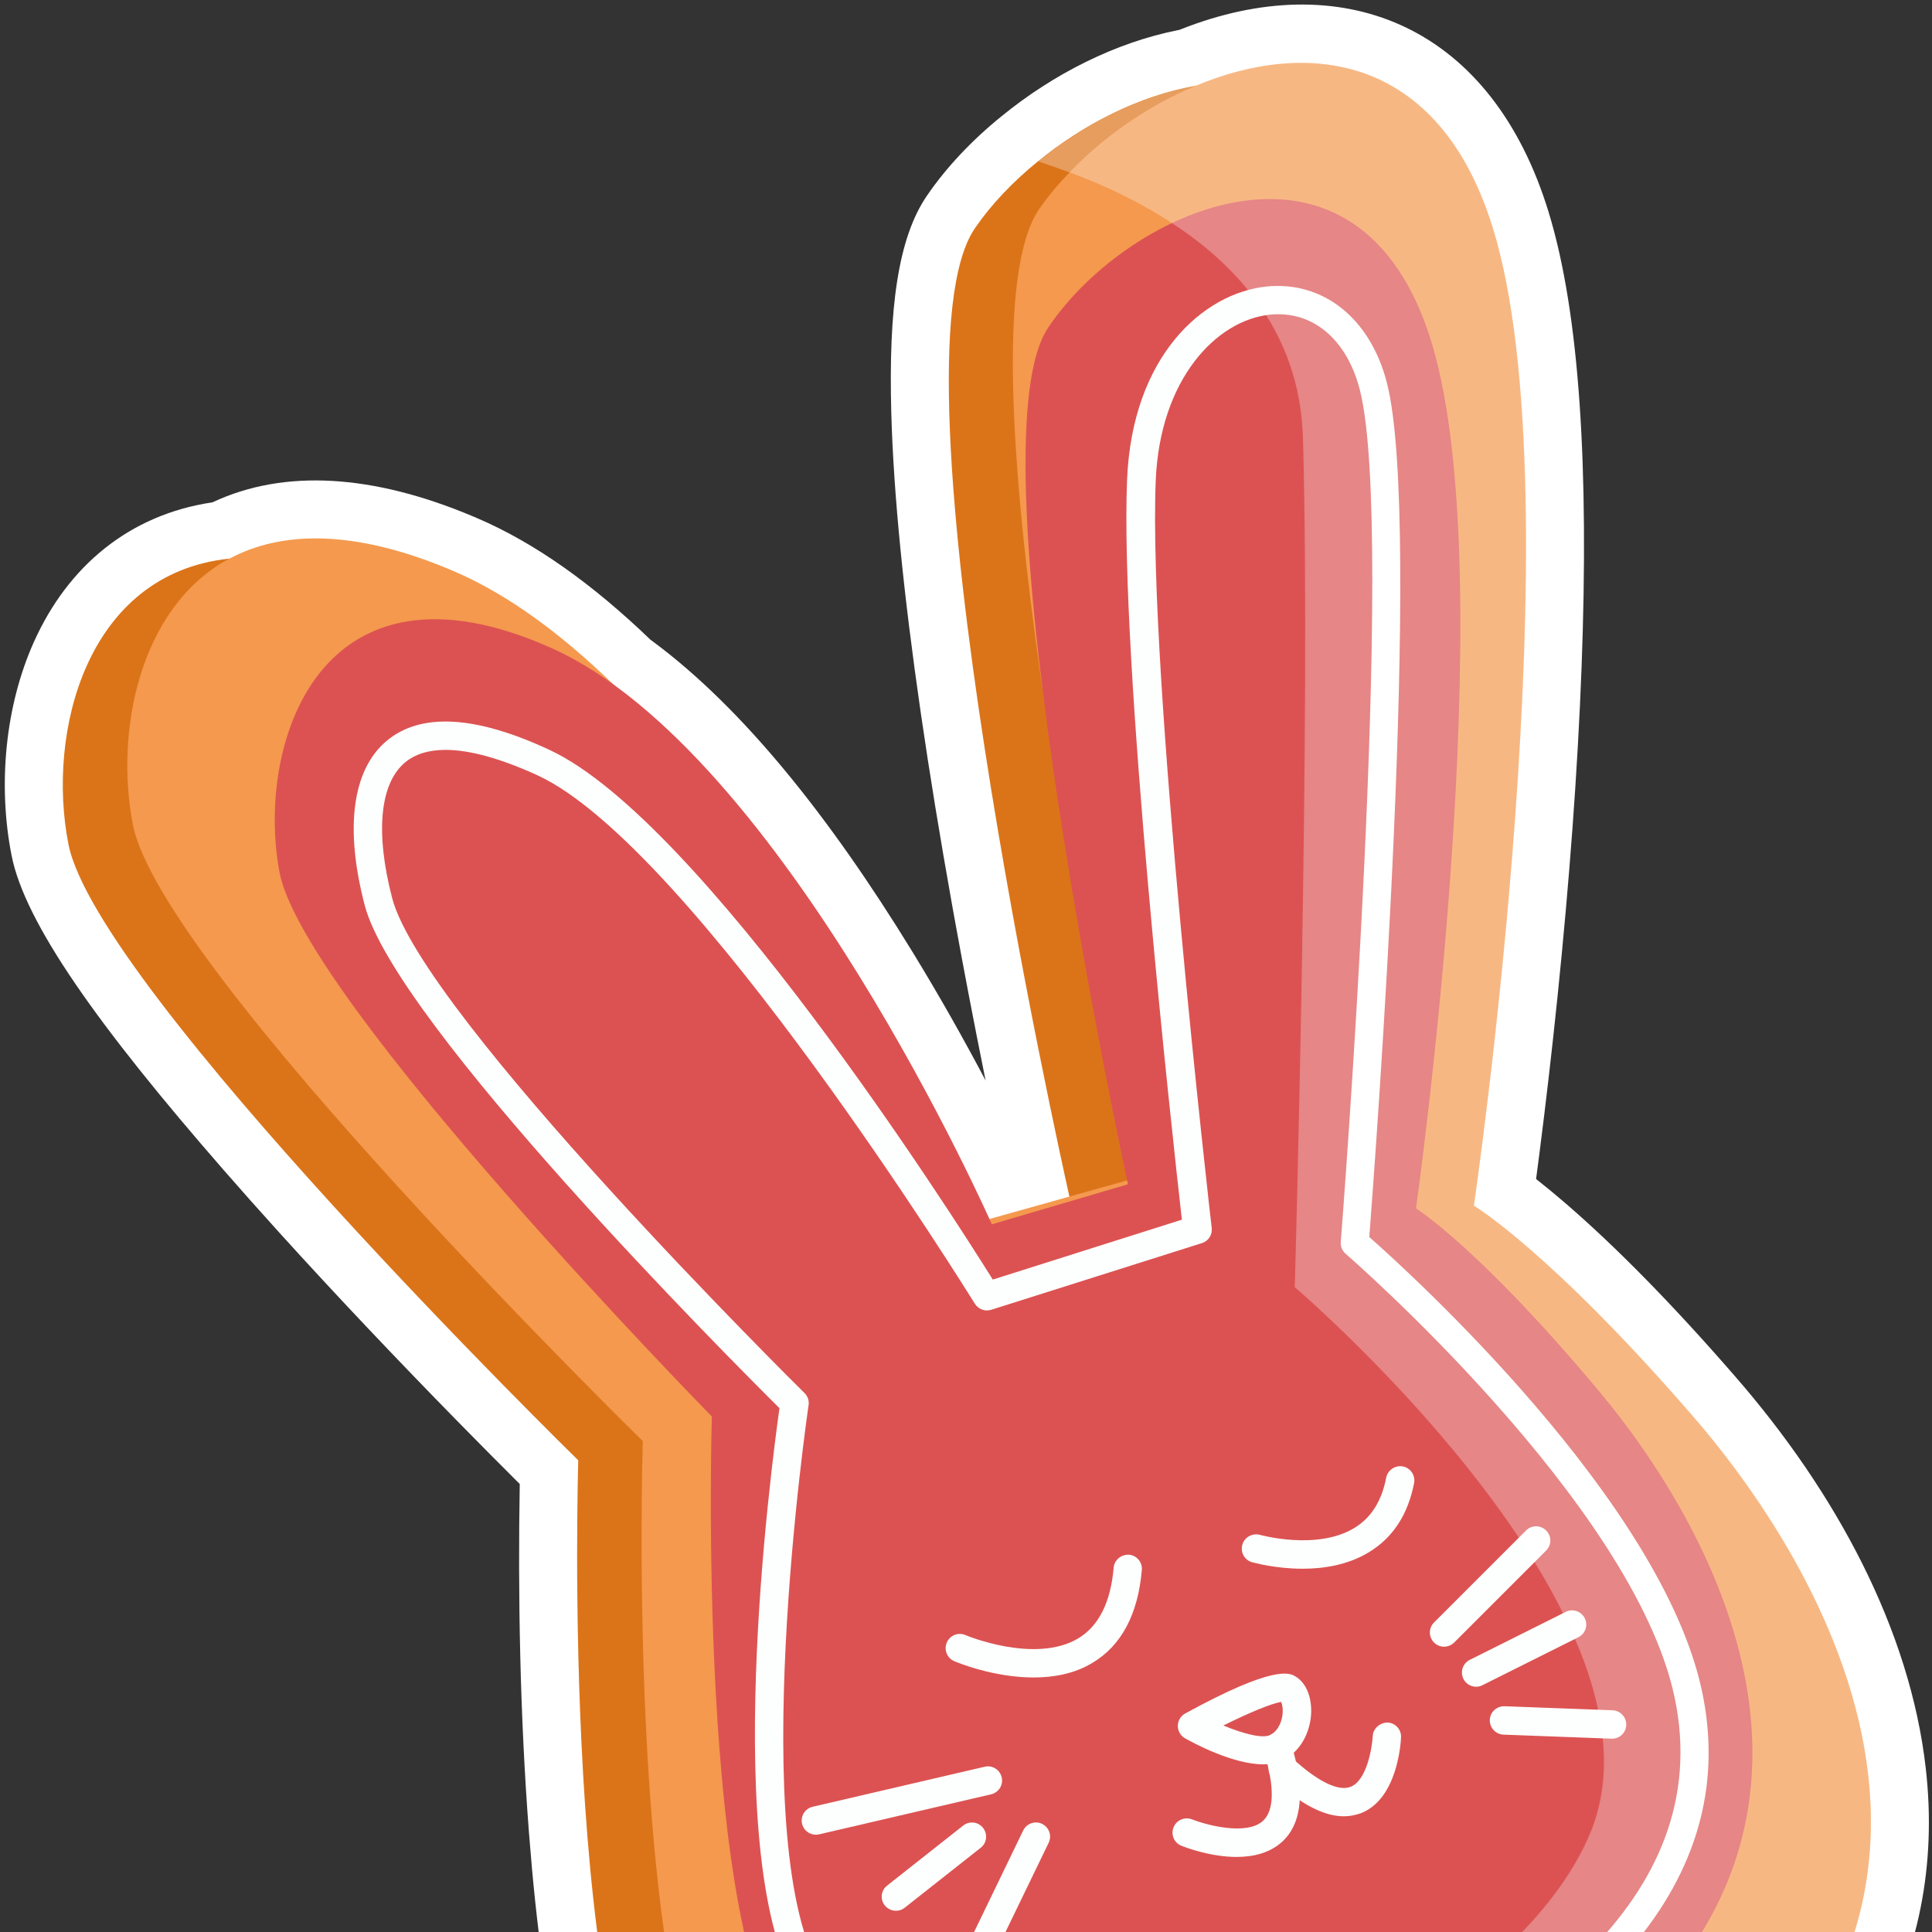 <?xml version="1.0" encoding="UTF-8"?>
<svg width="400px" height="400px" viewBox="0 0 400 400" version="1.1" xmlns="http://www.w3.org/2000/svg" xmlns:xlink="http://www.w3.org/1999/xlink">
    <rect x="0" y="0" width="400" height="400" fill="#333333" stroke="none"/>
    <title>decoration-14</title>
    <g id="decoration-14" stroke="none" stroke-width="1" fill="none" fill-rule="evenodd">
        <path d="M320.1,42.258 L320.471,43.419 L320.664,44.046 C327.093,65.126 328.975,97.208 327.456,137.91 C326.648,159.591 324.896,182.702 322.485,206.175 C321.294,217.772 320.017,228.709 318.74,238.661 C318.499,240.539 318.267,242.31 318.046,243.968 L318.027,244.109 L318.445,244.436 C320.123,245.758 321.938,247.252 323.889,248.929 L324.478,249.437 C334.382,258.017 345.962,269.676 359.153,284.868 C380.092,308.894 395.462,337.382 398.717,366.171 C403.196,405.781 384.246,441.134 338.665,468.124 C320.106,479.146 301.829,486.851 283.87,491.463 L283.79,491.487 C283.707,491.512 283.617,491.539 283.522,491.565 L283.378,491.605 L283.301,491.625 L282.675,491.843 C276.985,493.792 271.25,495.397 265.479,496.681 L264.036,496.996 C233.77,503.536 205.462,500.988 179.953,491.129 C160.104,483.458 143.008,471.7 130.693,458.85 C118.647,446.349 112.593,419.204 109.516,379.427 C107.639,355.153 107.216,329.691 107.607,307.408 L107.61,307.246 L107.537,307.174 C107.402,307.039 107.265,306.903 107.127,306.765 L106.705,306.345 C103.056,302.708 98.992,298.613 94.617,294.148 C82.113,281.387 69.607,268.206 57.916,255.297 C53.838,250.794 49.922,246.393 46.19,242.111 C20.411,212.535 5.124,191.083 2.391,177.085 C-0.468,162.555 1.052,146.175 7.041,132.858 C14.09,117.185 26.787,106.591 43.874,104.021 L43.993,104.004 L44.127,103.94 C58.75,97.126 77.015,98.084 98.011,106.945 L98.705,107.24 C110.77,112.4 122.655,120.903 134.684,132.456 L135.275,132.892 C153.766,146.641 171.668,168.94 188.854,196.973 L189.46,197.965 C194.567,206.342 199.378,214.862 203.854,223.316 L204.064,223.714 L203.815,222.487 C201.698,211.994 199.613,201.148 197.624,190.153 L197.13,187.401 C194.651,173.548 192.45,160.116 190.599,147.332 C187.114,123.257 184.992,102.359 184.532,85.461 C183.948,63.97 185.88,49.196 192.015,40.369 C196.005,34.56 201.303,28.965 207.325,24.096 C218.188,15.211 231.072,8.786 243.883,6.24 L244.197,6.18 L244.559,6.034 C277.3,-6.88 307.821,4.616 320.1,42.258 Z" id="Path" fill="#FFFFFF" fill-rule="nonzero"></path>
        <g id="Easter/Biscuit" transform="translate(13, 13)" fill-rule="nonzero">
            <g id="Group" transform="translate(0, 0.025)">
                <path d="M306.201,448.768 C292.693,456.74 279.8,462.67 267.521,466.903 C267.349,466.952 267.177,467.026 267.054,467.026 C260.706,469.265 254.505,470.962 248.501,472.242 C187.356,485.455 144.444,456.396 126.334,437.499 C102.861,413.139 106.724,289.324 106.724,289.324 C106.724,289.324 7.022,191.738 1.166,161.744 C-3.362,138.737 4.807,105.815 34.383,102.641 C34.432,102.641 34.432,102.641 34.432,102.641 C43.413,101.706 54.437,103.527 67.65,109.211 C71.415,110.859 75.228,112.852 78.919,115.19 C103.5,130.618 126.384,160.366 143.657,187.358 C162.898,217.451 175.226,244.222 175.226,244.222 L182.804,242.106 L191.958,239.522 L208.443,234.896 C208.443,234.896 208.443,234.847 208.394,234.65 C206.819,227.539 169.788,61.648 188.906,34.139 C192.253,29.267 196.78,24.518 201.923,20.36 C211.248,12.732 222.813,6.802 234.427,4.76 C253.964,1.241 273.624,8.746 282.728,37.904 C289.248,58.671 290.405,91.765 289.248,125.229 C287.378,182.339 278.865,240.531 278.865,240.531 C278.865,240.531 294.465,249.856 323.819,283.664 C325.812,285.953 327.879,288.413 329.97,291.071 C329.97,291.12 330.02,291.194 330.093,291.243 C358.734,327.93 391.829,398.13 306.201,448.768 Z" id="Path" fill="#DB7419"></path>
                <path d="M319.538,444.782 C301.059,455.756 283.687,462.793 267.546,466.903 C267.374,466.952 267.202,467.026 267.078,467.026 C259.328,469.019 251.823,470.249 244.663,470.962 C192.671,475.957 156.058,450.589 139.621,433.513 C116.148,409.153 120.084,285.338 120.084,285.338 C120.084,285.338 20.382,187.752 14.526,157.758 C10.762,138.688 15.757,112.754 34.408,102.666 C34.457,102.666 34.457,102.666 34.457,102.666 C45.136,96.908 60.342,96.391 80.986,105.249 C92.379,110.121 103.451,118.462 114.031,128.723 C155.984,169.568 188.488,240.334 188.488,240.334 L191.884,239.399 C191.884,239.399 191.884,239.399 191.884,239.35 L208.369,234.724 L220.328,231.378 L221.73,230.959 C221.73,230.959 210.043,179.435 202.612,128.083 C202.563,127.788 202.563,127.493 202.489,127.148 C196.436,84.826 193.385,42.874 202.193,30.202 C203.965,27.618 206.057,25.109 208.419,22.697 C215.333,15.414 224.56,8.918 234.402,4.809 C257.63,-4.984 284.819,-1.933 296.015,33.967 C313.608,90.24 292.152,236.594 292.152,236.594 C292.152,236.594 307.752,245.919 337.106,279.728 C366.485,313.437 411.415,390.379 319.538,444.782 Z" id="Path" fill="#F4994E"></path>
                <path d="M134.38,280.244 C134.38,280.244 131.059,389.592 150.94,411.146 C170.821,432.676 225.495,469.142 303.372,421.087 C381.249,373.032 343.134,305.096 318.283,275.274 C293.431,245.452 280.169,237.16 280.169,237.16 C280.169,237.16 298.401,107.931 283.49,58.203 C268.579,8.5 220.525,30.03 203.965,54.881 C187.405,79.733 220.525,232.165 220.525,232.165 L192.351,240.457 C192.351,240.457 149.267,142.699 101.212,121.169 C53.157,99.639 39.895,141.05 44.865,167.551 C49.86,194.075 134.38,280.244 134.38,280.244 Z" id="Path" fill="#DC5252"></path>
                <path d="M200.988,334.278 C192.597,334.278 185.043,331.104 184.576,330.907 C183.075,330.268 182.386,328.545 183.026,327.044 C183.665,325.568 185.388,324.854 186.864,325.494 C187.012,325.568 201.308,331.522 210.239,326.183 C214.496,323.624 216.957,318.703 217.572,311.543 C217.72,309.919 219.147,308.787 220.746,308.861 C222.37,309.008 223.551,310.435 223.403,312.035 C222.616,321.188 219.171,327.659 213.217,331.227 C209.477,333.515 205.122,334.278 200.988,334.278 Z" id="Path" fill="#FDFFFE"></path>
                <path d="M256.67,311.764 C251.036,311.764 246.533,310.485 246.213,310.411 C244.663,309.968 243.752,308.344 244.22,306.769 C244.663,305.219 246.311,304.333 247.861,304.751 C247.985,304.776 259.697,308.049 267.448,303.3 C270.917,301.159 273.058,297.764 273.993,292.916 C274.313,291.317 275.863,290.308 277.437,290.579 C279.037,290.899 280.07,292.424 279.775,294.023 C278.52,300.495 275.42,305.293 270.499,308.295 C266.119,311.001 261.05,311.764 256.67,311.764 Z" id="Path" fill="#FDFFFE"></path>
                <path d="M248.575,352.265 C242.301,352.265 234.23,347.934 232.36,346.876 C231.425,346.36 230.859,345.375 230.859,344.293 C230.859,343.235 231.45,342.25 232.385,341.734 C250.962,331.547 254.037,333.368 255.194,334.057 C257.31,335.312 258.516,338.043 258.467,341.365 C258.417,344.686 256.916,349.042 252.906,351.281 C251.651,351.97 250.174,352.265 248.575,352.265 Z M240.283,344.219 C244.466,345.966 248.526,346.999 250.027,346.163 C251.921,345.129 252.389,342.989 252.512,342.103 C252.684,340.774 252.463,339.815 252.266,339.347 C250.273,339.618 245.327,341.709 240.283,344.219 Z" id="Shape" fill="#FDFFFE"></path>
                <path d="M243.014,371.433 C237.601,371.433 232.458,369.464 231.597,369.12 C230.096,368.529 229.358,366.807 229.973,365.306 C230.564,363.805 232.286,363.067 233.787,363.657 C236.518,364.74 245.081,367.127 248.501,363.953 C250.839,361.787 250.913,356.817 248.673,349.583 C248.206,348.033 249.067,346.384 250.617,345.917 C252.167,345.425 253.816,346.31 254.284,347.861 C257.261,357.555 256.646,364.42 252.463,368.283 C249.855,370.67 246.385,371.433 243.014,371.433 Z" id="Path" fill="#FDFFFE"></path>
                <path d="M265.208,363.018 C261.025,363.018 256.203,360.459 250.593,355.316 C249.412,354.233 249.313,352.363 250.42,351.182 C251.528,350.001 253.373,349.927 254.579,351.01 C259.844,355.857 264.15,357.949 266.685,356.891 C270.031,355.513 271.089,348.697 271.212,346.409 C271.286,344.785 272.762,343.628 274.263,343.604 C275.887,343.678 277.142,345.031 277.068,346.655 C277.019,347.934 276.306,359.253 268.949,362.304 C267.743,362.772 266.488,363.018 265.208,363.018 Z" id="Path" fill="#FDFFFE"></path>
                <path d="M228.694,436.711 C199.462,436.711 168.582,424.581 152.342,398.893 C135.832,372.811 146.634,290.997 148.381,278.522 C138.514,268.729 68.905,198.947 62.507,174.391 C58.324,158.373 59.948,146.291 67.084,140.337 C74.146,134.456 85.489,135.096 100.818,142.256 C132.092,156.847 183.764,237.849 192.548,251.899 L231.696,239.497 C229.752,222.347 218.827,123.58 220.352,86.254 C221.41,60.762 236.051,47.672 249.215,46.294 C260.976,45.113 270.769,52.913 274.165,66.323 C281.596,95.53 271.754,226.776 270.499,243.09 C279.086,250.668 331.004,297.813 339.37,337.059 C347.244,373.967 321.432,406.053 264.741,429.846 C253.964,434.374 241.489,436.711 228.694,436.711 Z M79.264,142.231 C75.77,142.231 72.94,143.093 70.849,144.84 C65.632,149.195 64.673,159.406 68.191,172.915 C74.539,197.25 152.785,274.634 153.573,275.397 C154.237,276.061 154.557,276.996 154.409,277.907 C154.262,278.817 140.95,369.932 157.313,395.743 C172.568,419.881 217.621,443.281 262.502,424.433 C300.001,408.686 342.79,380.98 333.686,338.289 C325.148,298.28 266.193,247.076 265.602,246.559 C264.889,245.944 264.519,245.034 264.593,244.099 C264.716,242.622 276.06,97.326 268.555,67.75 C265.873,57.194 258.737,51.215 249.904,52.126 C238.831,53.282 227.144,65.462 226.282,86.475 C224.658,126.115 237.724,240.063 237.872,241.22 C238.044,242.622 237.183,243.926 235.854,244.345 L192.228,258.148 C190.949,258.567 189.546,258.025 188.833,256.894 C188.242,255.959 130.37,162.457 98.407,147.546 C90.73,144.028 84.283,142.231 79.264,142.231 Z" id="Shape" fill="#FDFFFE"></path>
                <path d="M285.976,327.905 C285.213,327.905 284.475,327.61 283.909,327.044 C282.752,325.888 282.752,324.042 283.909,322.886 L302.953,303.841 C304.11,302.685 305.955,302.685 307.112,303.841 C308.268,304.998 308.268,306.843 307.112,307.999 L288.067,327.044 C287.477,327.61 286.738,327.905 285.976,327.905 Z" id="Path" fill="#FDFFFE"></path>
                <path d="M292.619,336.197 C291.536,336.197 290.503,335.607 289.986,334.574 C289.273,333.122 289.839,331.375 291.29,330.637 L311.172,320.696 C312.623,319.958 314.37,320.573 315.109,322 C315.822,323.452 315.256,325.199 313.805,325.937 L293.923,335.878 C293.505,336.099 293.062,336.197 292.619,336.197 Z" id="Path" fill="#FDFFFE"></path>
                <path d="M320.768,346.95 C320.719,346.95 320.694,346.95 320.645,346.95 L298.278,346.114 C296.654,346.04 295.4,344.686 295.449,343.062 C295.498,341.438 296.9,340.184 298.5,340.233 L320.866,341.069 C322.49,341.143 323.745,342.497 323.696,344.12 C323.647,345.72 322.343,346.95 320.768,346.95 Z" id="Path" fill="#FDFFFE"></path>
                <path d="M155.91,366.831 C154.582,366.831 153.376,365.921 153.056,364.568 C152.687,362.993 153.671,361.418 155.246,361.049 L190.875,352.757 C192.45,352.388 194.024,353.372 194.393,354.947 C194.763,356.522 193.778,358.096 192.204,358.466 L156.575,366.758 C156.353,366.807 156.132,366.831 155.91,366.831 Z" id="Path" fill="#FDFFFE"></path>
                <path d="M189.054,395.842 C188.636,395.842 188.193,395.743 187.775,395.546 C186.323,394.833 185.708,393.086 186.421,391.634 L198.847,365.946 C199.561,364.494 201.308,363.879 202.759,364.592 C204.211,365.306 204.826,367.053 204.113,368.505 L191.687,394.193 C191.195,395.226 190.137,395.842 189.054,395.842 Z" id="Path" fill="#FDFFFE"></path>
                <path d="M172.494,382.579 C171.633,382.579 170.772,382.185 170.182,381.472 C169.173,380.192 169.394,378.347 170.674,377.363 L186.421,364.937 C187.701,363.928 189.546,364.149 190.53,365.429 C191.539,366.708 191.318,368.554 190.038,369.538 L174.291,381.964 C173.774,382.382 173.134,382.579 172.494,382.579 Z" id="Path" fill="#FDFFFE"></path>
            </g>
            <path d="M319.538,444.807 C301.059,455.781 283.687,462.818 267.546,466.927 C267.374,466.976 267.202,467.05 267.078,467.05 C260.73,469.289 254.53,470.987 248.526,472.267 C247.173,471.848 245.893,471.455 244.663,470.987 C220.943,462.424 211.027,448.153 208.05,442.814 C207.287,441.46 206.992,440.698 206.992,440.698 C206.992,440.698 213.906,438.409 224.363,434.177 C251.774,423.08 303.175,398.548 316.388,366.167 C319.193,359.179 319.685,351.674 318.43,343.997 C317.372,337.305 315.084,330.44 311.861,323.624 C309.4,318.285 306.398,312.994 303.126,307.901 C284.179,278.325 255.071,253.498 255.071,253.498 C255.071,253.498 258.417,135.834 256.769,77.863 C256.473,66.594 252.906,57.317 247.369,49.64 C242.62,43.021 236.444,37.608 229.653,33.204 C222.961,28.799 215.628,25.33 208.468,22.697 C206.229,21.885 204.063,21.122 201.947,20.409 C211.273,12.781 222.838,6.851 234.451,4.809 C257.679,-4.984 284.868,-1.933 296.064,33.967 C313.657,90.24 292.201,236.594 292.201,236.594 C292.201,236.594 307.801,245.919 337.155,279.728 C366.485,313.462 411.415,390.404 319.538,444.807 Z" id="Path" fill="#FFFFFF" opacity="0.3"></path>
        </g>
    </g>
</svg>
